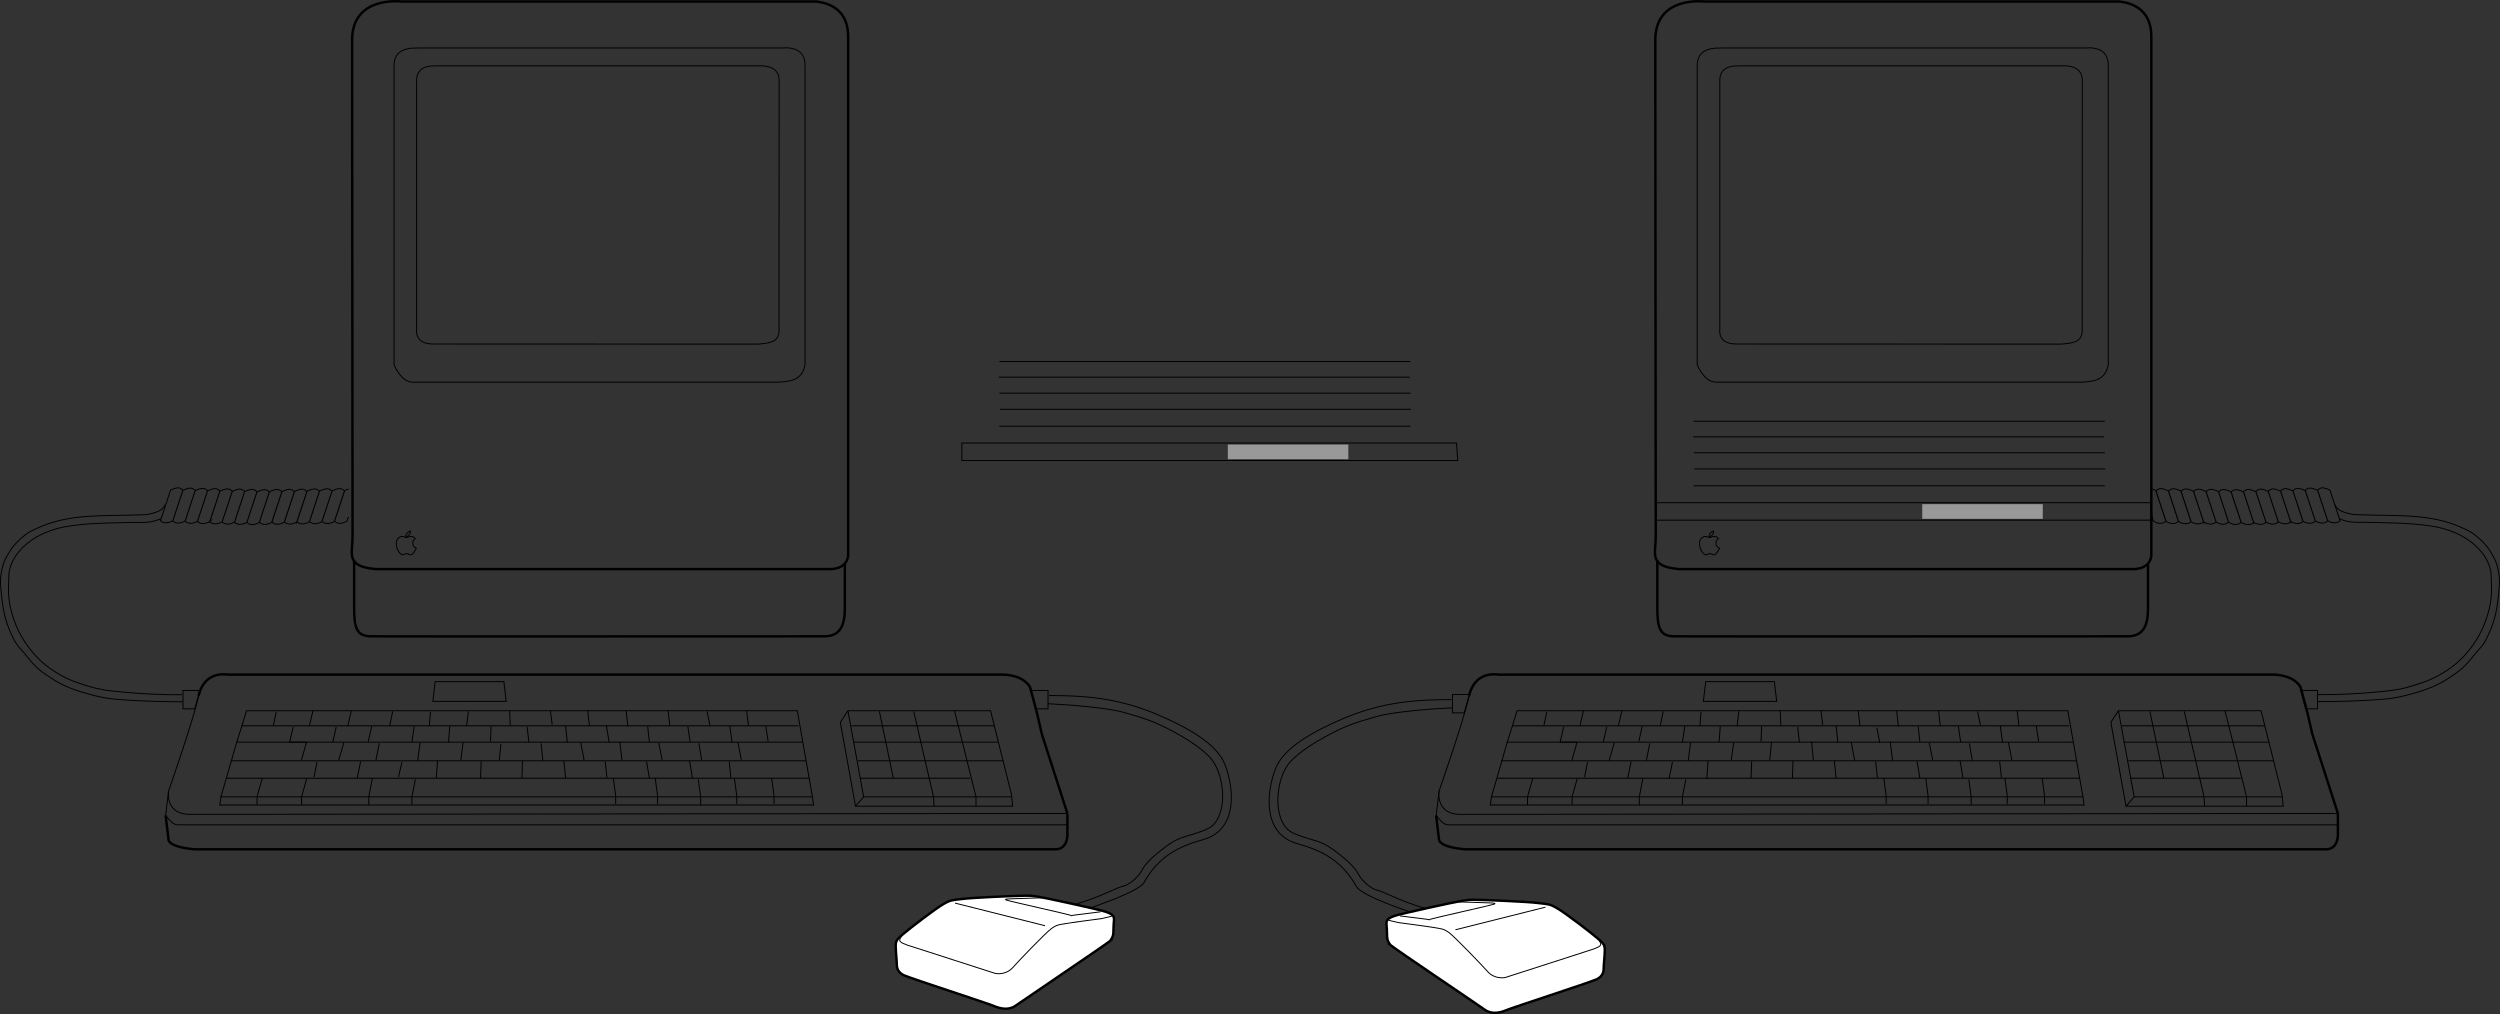 <svg xmlns="http://www.w3.org/2000/svg" width="253.961" height="103.011"><rect width="100%" height="100%" fill="#333333" stroke="none"/><path fill="none" stroke="#000" stroke-miterlimit="10" stroke-width=".1" d="M16.783 51.277c-.258.586-.883.8-1.898 1.004-4.805.203-8.196-.242-11.907 1.77-.507.273-1.546 1.25-1.87 1.777-.512.836-.86 1.3-1.04 2.805-.086.726.157 2.539.262 3.164.188 1.144.512 1.941.828 2.644.578 1.293.84 1.297 1.61 2.281.933 1.196 1.554 1.61 2.695 2.336 1.144.727 2.492 1.192 4.152 1.61 1.66.414 2.746.414 4.617.52 1.868.1 4.305.1 4.305.1"/><path fill="none" stroke="#000" stroke-miterlimit="10" stroke-width=".1" d="M16.322 52.683s-.726.465-2.293.383c-1.894.031-4.453.059-6.043.25-1.238.149-2.976.332-4.808 1.574C1.9 55.758.877 57.2.893 58.625c.011.96-.297 2.328.746 4.925.527 1.301 1.535 2.75 2.672 3.743.828.726 2.109 1.543 3.332 1.972 2.14.754 2.906.883 5.394 1.09 3.418.285 5.45.207 5.45.207m154.784-1.32h6.977l.238 2.008h-7.449zm-19.16 2.957-1.066 3.43-1.535 5.32h60.082l-1.535-8.75zm57.481 8.75.12.828H151.39l.12-.828m64.46.949h15.966l-.118-1.183-2.129-8.516h-14.488l-.77 1.18 1.54 8.52.828-.95-1.598-8.75 1.598 8.75"/><path fill="none" stroke="#000" stroke-miterlimit="10" stroke-width=".1" d="M216.799 80.949h11.414v.95m-12.656-8.165h14.546m-14.371 1.656h14.786m-14.313 1.895h14.785m-14.547 1.773h11.176m-73.98-5.324h56.535m.414 1.656h-57.543m-.531 1.895h58.43M152.1 79.058h59.14m7.153-6.8 1.421 6.8"/><path fill="none" stroke="#000" stroke-miterlimit="10" stroke-width=".1" d="m221.885 72.258 2.008 8.69.062.95m2.066-9.699c.063.176 2.192 8.75 2.192 8.75h3.605m-72.976-7.094-.356 1.535h1.715l-.531 1.895m1.598.117-.297 1.54m-.118-6.743-.355 1.535m4.258-1.535-.356 1.535m4.555-1.476-.297 1.476m4.141-1.418-.117 1.418m3.961-1.476-.18 1.476m4.379-1.535.058 1.476m4.082-1.476.176 1.418m3.61-1.418.175 1.535m3.727-1.535.176 1.598m4.082-1.598.175 1.535m3.786-1.476.297 1.417m3.726-1.476.176 1.476m-47.961-1.359-.297 1.418m6.387.121-.352 1.535m3.961-1.593-.355 1.535m4.672-1.535-.235 1.593m3.844-1.593-.121 1.593m7.984-1.535.176 1.535m3.727-1.656.18 1.715m3.96-1.524.297 1.524m3.902-1.652.176 1.593m-16.082-1.593-.062 1.535m-14.903.117-.53 1.836m4.14-1.777-.356 1.777m4.492-1.836-.234 1.836m4.613-1.836-.238 1.777m4.082-1.863-.18 1.922m4.258-1.953.18 1.953m7.805-1.953.238 1.953m3.726-1.836.352 1.777m3.726-1.718.297 1.777m3.668-1.895.352 1.836m-5.437-3.429.234 1.593m7.687-1.593.239 1.535m-3.903-1.598.235 1.715m-37.731 1.894-.355 1.715m4.554-1.656-.355 1.715m3.965-1.832-.121 1.832m4.554-1.774-.058 1.715m4.258-1.773-.06 1.773m4.259-1.773.176 1.773m4.023-1.715.176 1.657m4.023-1.657.293 1.715m4.082-1.773.297 1.773m3.723-1.715.18 1.657m-47.606.058-.535 1.89v.829m11.711-2.66-.356 1.832v.828m4.731-2.602-.352 1.774v.828m17.149-6.387.355 1.895m19.043 1.773.234 1.774v.828m-4.019-2.602.234 1.774v.828m-3.902-2.485.238 1.774v.828m-4.613-2.719.234 1.774v.828m-4.491-2.602.233 1.774v.828"/><path fill="none" stroke="#000" stroke-miterlimit="10" stroke-width=".1" d="m146.186 80.36-.297 2.483c.89 1.063.89.946 1.836.946h89.77"/><path fill="none" stroke="#000" stroke-miterlimit="10" stroke-width=".25" d="M149.232 70.68c.536-2.227 2.258-2.235 2.864-2.165l.242.016H230.4c2.72-.117 3.309 1.3 3.309 1.3l.71 2.665.474 2.066 2.601 8.074"/><path fill="none" stroke="#000" stroke-miterlimit="10" stroke-width=".25" d="m145.889 82.843.297 2.485s0 .71 2.601.945h87.527c1.18 0 1.18-1.418 1.18-1.418v-2.219"/><path fill="none" stroke="#000" stroke-miterlimit="10" stroke-width=".1" d="M149.26 70.66c-.711 2.98-3.074 9.7-3.074 9.7s-.415 2.483 2.367 2.366l88.914-.09"/><path fill="none" stroke="#000" stroke-miterlimit="10" stroke-width=".1" d="m160.232 79.058-.53 1.89v.829m75.503-28.859-1.027-3.11c.27-.187.383-.398 1.254.004l1.027 3.11c-.36.355-.926.203-1.254-.004zm1.254-.028-1.027-3.11c.27-.183.386-.397 1.254.005l1.027 3.11c-.36.355-.926.206-1.254-.005zm-2.508.055-1.027-3.11c.27-.187.383-.402 1.254.005l1.027 3.105c-.363.36-.926.207-1.254 0zm-1.258.023-1.027-3.105c.273-.188.387-.402 1.254 0l1.027 3.11c-.36.359-.926.206-1.254-.005zm-1.253.028-1.028-3.106c.274-.187.387-.402 1.254 0l1.027 3.11c-.359.355-.925.207-1.254-.004zm-1.254.027-1.028-3.11c.274-.187.387-.398 1.254.005l1.027 3.109c-.359.356-.925.207-1.253-.004zm-1.254.027-1.028-3.109c.274-.187.387-.398 1.254.004l1.028 3.11c-.36.355-.926.203-1.254-.005zm-1.254.024-1.028-3.106c.274-.187.387-.402 1.254.004l1.028 3.106c-.36.36-.926.207-1.254-.004zm-1.274-.016-1.027-3.11c.273-.187.387-.398 1.254.005l1.027 3.11c-.36.355-.926.206-1.254-.005zm-1.274-.019-1.023-3.11c.27-.183.387-.398 1.254.004l1.024 3.11c-.36.355-.926.207-1.254-.004zm-1.269-.019-1.027-3.106c.27-.188.387-.399 1.254.004l1.027 3.105c-.36.36-.93.207-1.254-.004zm-1.273-.016-1.027-3.11c.269-.187.386-.398 1.253.004l1.028 3.106c-.36.359-.926.207-1.254 0zm-1.274-.02-1.027-3.11c.274-.183.387-.398 1.254.005l1.027 3.109c-.359.36-.925.207-1.254-.004zm-1.273-.019-1.027-3.106c.273-.187.386-.402 1.254.004l1.027 3.105c-.36.36-.926.207-1.254-.003zm-1.453-3.285c.113.035.215.03.406.163l1.027 3.11c-.359.355-.925.203-1.253-.004l-.149-.434"/><path fill="none" stroke="#000" stroke-miterlimit="10" stroke-width=".1" d="M237.178 51.27c.254.581.883.8 1.898 1.003 4.8.2 8.192-.246 11.906 1.766.508.277 1.547 1.25 1.871 1.781.512.836.86 1.3 1.04 2.8.085.727-.157 2.544-.262 3.165-.192 1.144-.516 1.941-.828 2.648-.578 1.293-.84 1.297-1.61 2.282-.933 1.19-1.554 1.605-2.695 2.332-1.14.726-2.492 1.195-4.152 1.609-1.66.414-2.75.414-4.618.52-1.867.101-4.304.101-4.304.101"/><path fill="none" stroke="#000" stroke-miterlimit="10" stroke-width=".1" d="M237.639 52.675s.726.461 2.293.383c1.894.028 4.449.059 6.043.25 1.238.149 2.976.332 4.808 1.57 1.278.868 2.301 2.31 2.285 3.739-.011.96.297 2.328-.75 4.922-.523 1.304-1.53 2.75-2.668 3.742-.828.727-2.109 1.543-3.332 1.973-2.14.754-2.906.882-5.394 1.093-3.418.282-5.45.207-5.45.207m-1.242 1.45-.52-1.868h1.712v1.868zm0 0"/><path fill="#fff" d="M141.264 96.015c.695.551 7.918 5.407 9.605 6.582.7.485 1.594.258 2.129.028.664-.282 8.277-2.75 9.152-3.125.536-.227.75-.649.754-1.024.008-.562.11-1.328.117-1.922.008-.601-.148-.734-.753-1.25-.7-.601-3.215-2.527-4.04-3.011-.82-.489-.937-.43-2.003-.563-1.059-.133-5.192-.308-6.38-.324-.562-.008-.593-.008-1.304.102-.71.105-6.05 1.273-6.762 1.5-.715.226-.984.418-.93.902.051.476.063 1.777.07 1.305-.007.421.36.812.345.8"/><path fill="none" stroke="#000" stroke-miterlimit="10" stroke-width=".25" d="M141.264 96.015c.695.551 7.918 5.407 9.605 6.582.7.485 1.594.258 2.129.028.664-.282 8.277-2.75 9.152-3.125.536-.227.75-.649.754-1.024.008-.562.11-1.328.117-1.922.008-.601-.148-.734-.753-1.25-.7-.601-3.215-2.527-4.04-3.011-.82-.489-.937-.43-2.003-.563-1.059-.133-5.192-.308-6.38-.324-.562-.008-.593-.008-1.304.101-.71.106-6.05 1.274-6.762 1.5-.715.227-.984.418-.93.903.051.476.063 1.777.07 1.304-.007.422.36.813.345.801zm0 0"/><path fill="none" stroke="#000" stroke-miterlimit="10" stroke-width=".1" d="M162.443 95.543c.348.476.168.593-.605.879 0 0-8.824 2.843-8.879 2.863-.18.055-1.14.191-1.84-.59-.469-.54-3.34-3.535-3.922-3.957-.586-.422-.832-.383-1.386-.492-.48-.094-3.747-.524-3.747-.524-.648-.187-1.445-.199-.793-.484m15.719-1.082-9.14 2.297m.277-2.836 3.25.105s.71.008.414.125c-.297.114-6.203 1.422-6.5 1.536-.297.113.176.062-.414-.008-.59-.067-2.656-.332-2.656-.332m6.519-20.621.52-1.868h-1.711v1.868zm-1.297-1.352c-3.527 0-6.976.203-11.101 1.973-2.906 1.246-5.914 2.906-6.742 4.98-.989 2.469-1.352 6.7 2.18 7.676 2.562.71 4.562 1.766 6.015 4.36.547.98 5.5 2.593 5.5 2.593"/><path fill="none" stroke="#000" stroke-miterlimit="10" stroke-width=".1" d="M147.549 71.902c-2.078.102-6 .375-7.887.934-1.809.53-2.898.828-4.98 1.972-1.016.559-2.532 1.446-3.528 2.489-1.035 1.09-1.347 2.851-1.347 4.046 0 1.25.414 2.332.933 2.852.52.52 1.574.809 2.852 1.195 1.02.305 1.61.727 2.543 1.45.933.726 1.605 1.449 1.867 1.972.363.727 1.348 1.504 1.867 1.61.52.101 1.922.828 3.063 1.242 1.14.418 1.867.625 1.867.625M44.205 69.242h6.98l.235 2.008h-7.45zm-19.16 2.957-1.063 3.43-1.539 5.32H82.53l-1.539-8.75zm0 0"/><path fill="none" stroke="#000" stroke-miterlimit="10" stroke-width=".1" d="m82.53 80.949.116.828h-60.32l.117-.828m64.461.949h15.969l-.121-1.183-2.129-8.516H86.135l-.77 1.18 1.54 8.52.827-.95-1.597-8.75 1.597 8.75"/><path fill="none" stroke="#000" stroke-miterlimit="10" stroke-width=".1" d="M87.732 80.949h11.414v.95M86.49 73.734h14.547M86.666 75.39h14.785m-14.312 1.895h14.785m-14.547 1.773h11.176m-73.981-5.324h56.535m.414 1.656H23.982m-.531 1.895h58.426m-58.844 1.773h59.14m7.157-6.8 1.418 6.8"/><path fill="none" stroke="#000" stroke-miterlimit="10" stroke-width=".1" d="m92.818 72.258 2.012 8.69.059.95m2.07-9.699c.059.176 2.187 8.75 2.187 8.75h3.606M29.78 73.855l-.36 1.535h1.719l-.536 1.895m1.598.117-.297 1.54m-.117-6.743-.355 1.535m4.258-1.535-.356 1.535m4.555-1.476-.297 1.476m4.14-1.418-.117 1.418m3.961-1.476-.176 1.476m4.375-1.535.059 1.476m4.082-1.476.176 1.418m3.609-1.418.176 1.535m3.726-1.535.18 1.598m4.078-1.598.18 1.535m3.785-1.476.293 1.417m3.727-1.476.18 1.476M28.06 72.316l-.296 1.418m6.39.121L33.8 75.39m3.96-1.593-.356 1.535m4.672-1.535-.234 1.593m3.844-1.593-.118 1.593m7.981-1.535.18 1.535m3.726-1.656.176 1.715m3.961-1.774.297 1.774m3.902-1.652.18 1.593m-16.086-1.593-.059 1.535m-14.902.117-.535 1.836m4.141-1.777-.356 1.777m4.496-1.836-.238 1.836m4.613-1.836-.238 1.777m4.082-1.676-.176 1.735m4.257-1.765.176 1.765m7.809-1.953.234 1.953m3.727-1.836.355 1.777m3.723-1.718.297 1.777m3.668-1.895.355 1.836m-5.441-3.429.238 1.593m7.684-1.593.238 1.535m-3.903-1.598.24 1.715m-37.731 1.894-.356 1.715m4.551-1.656-.352 1.527m3.961-1.644-.117 1.707m4.551-1.649-.059 1.715m4.258-1.773-.058 1.773m4.257-1.773.18 1.773m4.02-1.715.18 1.657m4.019-1.657.297 1.715m4.078-1.773.297 1.773m3.726-1.715L74.248 79m-47.605.058-.532 1.89v.829m11.707-2.66-.355 1.832v.828m4.734-2.602-.355 1.774v.828M58.99 75.39l.356 1.895m19.043 1.773.238 1.774v.828m-4.024-2.602.239 1.774v.828m-3.906-2.485.238 1.774v.828m-4.614-2.719.239 1.774v.828m-4.496-2.602.238 1.774v.828"/><path fill="none" stroke="#000" stroke-miterlimit="10" stroke-width=".1" d="m17.123 80.36-.297 2.483c.887 1.063.887.946 1.832.946h89.774"/><path fill="none" stroke="#000" stroke-miterlimit="10" stroke-width=".25" d="M20.17 70.68c.531-2.227 2.254-2.235 2.86-2.165l.241.016h78.063c2.719-.117 3.312 1.3 3.312 1.3l.711 2.665.473 2.066 2.602 8.074"/><path fill="none" stroke="#000" stroke-miterlimit="10" stroke-width=".25" d="m16.826 82.843.297 2.485s0 .71 2.602.945h87.523c1.184 0 1.184-1.418 1.184-1.418v-2.219"/><path fill="none" stroke="#000" stroke-miterlimit="10" stroke-width=".1" d="M20.197 70.66c-.71 2.98-3.074 9.7-3.074 9.7s-.418 2.483 2.363 2.366l88.914-.09"/><path fill="none" stroke="#000" stroke-miterlimit="10" stroke-width=".1" d="m31.166 79.058-.531 1.89v.829M18.807 52.918l1.027-3.11c-.273-.187-.387-.398-1.254.004l-1.027 3.11c.36.355.925.203 1.254-.004zm-1.254-.028 1.027-3.11c-.273-.183-.387-.397-1.254.005l-1.027 3.11c.36.355.926.206 1.254-.005zm2.507.055 1.028-3.11c-.274-.187-.387-.402-1.254.005l-1.027 3.105c.359.36.925.207 1.254 0zm1.254.023 1.028-3.105c-.274-.188-.387-.402-1.254 0l-1.027 3.11c.359.359.925.206 1.253-.005zm1.254.028 1.028-3.106c-.27-.187-.387-.402-1.254 0L21.314 53c.36.355.93.207 1.254-.004zm1.258.027 1.024-3.11c-.27-.187-.387-.398-1.254.005l-1.028 3.109c.36.356.93.207 1.258-.004zm1.254.027 1.027-3.109c-.273-.187-.39-.398-1.257.004l-1.024 3.11c.356.355.926.203 1.254-.005zm1.254.024 1.027-3.106c-.273-.187-.386-.402-1.254.004l-1.027 3.106c.356.36.926.207 1.254-.004zm1.269-.016 1.028-3.11c-.27-.187-.387-.398-1.254.005l-1.027 3.11c.359.355.93.206 1.253-.005zm1.274-.019 1.027-3.11c-.273-.183-.386-.398-1.254.004l-1.027 3.11c.36.355.926.207 1.254-.004zm1.273-.019 1.028-3.106c-.274-.188-.387-.399-1.254.004l-1.028 3.105c.36.36.926.207 1.254-.004zm1.274-.016 1.027-3.11c-.273-.187-.387-.398-1.254.004l-1.027 3.106c.36.359.926.207 1.254 0zm1.273-.02 1.028-3.11c-.274-.183-.387-.398-1.258.005l-1.024 3.109c.36.36.926.207 1.254-.004zm1.27-.019 1.027-3.106c-.27-.187-.383-.402-1.254.004l-1.027 3.105c.36.36.926.207 1.254-.003zm1.457-3.285c-.117.035-.219.03-.41.163l-1.028 3.11c.364.355.926.203 1.254-.004l.153-.434M19.78 72.004l.519-1.868h-1.711v1.868zm0 0"/><path fill="#fff" d="M112.748 95.601c-.7.547-7.918 5.407-9.61 6.582-.699.485-1.593.258-2.128.028-.66-.286-8.274-2.75-9.153-3.125-.535-.23-.746-.653-.75-1.024-.011-.562-.109-1.332-.117-1.922-.008-.601.149-.734.75-1.25.703-.601 3.219-2.531 4.04-3.015.82-.485.94-.426 2.003-.559 1.063-.133 5.195-.309 6.383-.328.562-.004.59-.008 1.3.102.712.109 6.052 1.277 6.766 1.503.711.227.98.418.93.903-.055.476-.066 1.777-.07 1.3.004.426-.36.817-.344.805"/><path fill="none" stroke="#000" stroke-miterlimit="10" stroke-width=".25" d="M112.748 95.601c-.7.547-7.918 5.407-9.61 6.582-.699.485-1.593.258-2.128.028-.66-.286-8.274-2.75-9.153-3.125-.535-.23-.746-.653-.75-1.024-.011-.562-.109-1.332-.117-1.922-.008-.601.149-.734.75-1.25.703-.601 3.219-2.531 4.04-3.015.82-.485.94-.426 2.003-.559 1.063-.133 5.195-.309 6.383-.328.562-.004.59-.008 1.3.101.712.11 6.052 1.278 6.766 1.504.711.227.98.418.93.903-.055.476-.066 1.777-.07 1.3.004.426-.36.817-.344.805zm0 0"/><path fill="none" stroke="#000" stroke-miterlimit="10" stroke-width=".1" d="M91.568 95.129c-.351.476-.168.593.602.879 0 0 8.828 2.843 8.883 2.859.18.058 1.14.191 1.84-.586.464-.54 3.335-3.535 3.921-3.957.586-.422.832-.383 1.383-.492.485-.094 3.75-.524 3.75-.524.645-.187 1.446-.199.79-.484m-15.716-1.082 9.141 2.297m-.277-2.836-3.254.105s-.707.008-.41.121c.297.118 6.199 1.426 6.496 1.536.297.117-.176.062.414-.004.59-.067 2.656-.332 2.656-.332m-6.519-20.625-.516-1.868h1.71v1.868zm1.3-1.348c3.524 0 6.973.203 11.098 1.973 2.906 1.242 5.914 2.902 6.746 4.98.988 2.469 1.348 6.7-2.18 7.676-2.566.71-4.566 1.765-6.015 4.36-.551.976-5.5 2.593-5.5 2.593"/><path fill="none" stroke="#000" stroke-miterlimit="10" stroke-width=".1" d="M106.463 71.488c2.074.102 5.996.375 7.883.934 1.808.53 2.902.824 4.98 1.968 1.016.559 2.535 1.446 3.531 2.493 1.036 1.09 1.348 2.851 1.348 4.046 0 1.246-.418 2.332-.934 2.852-.52.52-1.578.809-2.855 1.195-1.016.305-1.61.723-2.54 1.45-.933.726-1.608 1.445-1.87 1.972-.363.727-1.348 1.504-1.867 1.61-.516.101-1.918.828-3.059 1.242-1.144.414-1.867.62-1.867.62"/><path fill="none" stroke="#000" stroke-miterlimit="10" stroke-width=".25" d="M35.975 56.875v4.883c0 2.074.277 2.863 1.703 2.882 1.91.024 44.402 0 46.062 0 1.66 0 2.082-1.191 2.082-2.851v-4.5"/><path fill="none" stroke="#000" stroke-miterlimit="10" stroke-width=".1" d="M81.78 37.066V6.63c0-1.614-1.31-1.797-2.071-1.77l-.059.012H42.63l-.413.015c-.762-.027-2.188.157-2.188 1.774v30.386s.684 1.774 1.89 1.774h37.142c1.25-.062 2.406-.191 2.718-1.754zm0 0"/><path fill="none" stroke="#000" stroke-miterlimit="10" stroke-width=".1" d="M77.166 6.687H44.408l-.262.012c-.671-.024-1.824.129-1.824 1.476v25.293s-.27 1.477 1.668 1.477l33 .012c1.172-.098 2.082-.18 2.145-1.278 0 0 .011-22.496.011-24.867v-.66c0-1.344-1.308-1.488-1.98-1.465"/><path fill="none" stroke="#000" stroke-miterlimit="10" stroke-width=".25" d="m35.814 54.523-.043-44.91V4.054c0-4.504 4.97-3.902 4.97-3.902h42.19c1.419.176 3.227.902 3.227 3.55v52.807c-.238 1.417-1.894 1.3-1.894 1.3h-46.13c-3.07-.285-2.32-1.535-2.32-3.285zm0 0"/><path fill="none" stroke="#000" stroke-miterlimit="10" stroke-width=".1" d="M41.697 53.941c-.242.047-.523.363-.457.57.215 0 .473-.28.457-.57zm0 0"/><path fill="none" stroke="#000" stroke-miterlimit="10" stroke-width=".1" d="M42.186 54.71c-.141-.14-.223-.218-.43-.218s-.278.094-.469.113c-.176.016-.176-.113-.422-.105-.289.007-.547.215-.597.566-.047.348.105.836.308 1.07.149.168.242.22.324.22a.32.32 0 0 0 .203-.056.486.486 0 0 1 .364-.03c.07.023.129.093.246.093.086 0 .207-.098.25-.14.043-.04.293-.419.324-.532-.14-.066-.375-.266-.36-.496.02-.227.063-.36.259-.484zm0 0"/><path fill="none" stroke="#000" stroke-miterlimit="10" stroke-width=".25" d="M168.357 56.875v4.883c0 2.074.282 2.863 1.704 2.882 1.91.024 44.406 0 46.066 0 1.66 0 2.078-1.191 2.078-2.851v-4.5"/><path fill="none" stroke="#000" stroke-miterlimit="10" stroke-width=".1" d="M214.166 37.066V6.63c0-1.614-1.309-1.797-2.07-1.77l-.059.012h-37.023l-.414.015c-.762-.027-2.188.157-2.188 1.774v30.386s.688 1.774 1.895 1.774h37.136c1.25-.062 2.407-.191 2.723-1.754zm0 0"/><path fill="none" stroke="#000" stroke-miterlimit="10" stroke-width=".1" d="M209.549 6.687h-32.754l-.262.012c-.672-.024-1.828.129-1.828 1.476v25.293s-.27 1.477 1.672 1.477l32.996.012c1.172-.098 2.082-.18 2.145-1.278 0 0 .011-22.496.011-24.867v-.66c0-1.344-1.308-1.488-1.98-1.465"/><path fill="none" stroke="#000" stroke-miterlimit="10" stroke-width=".25" d="m168.197 54.523-.043-44.91V4.054c0-4.504 4.969-3.902 4.969-3.902h42.195c1.414.176 3.223.902 3.223 3.55v52.807c-.238 1.417-1.89 1.3-1.89 1.3h-46.13c-3.074-.285-2.324-1.535-2.324-3.285zm0 0"/><path fill="none" stroke="#000" stroke-miterlimit="10" stroke-width=".1" d="M174.08 53.941c-.238.047-.523.363-.453.57.215 0 .473-.28.453-.57zm0 0"/><path fill="none" stroke="#000" stroke-miterlimit="10" stroke-width=".1" d="M174.572 54.71c-.14-.14-.226-.218-.433-.218s-.278.094-.47.113c-.171.016-.171-.113-.421-.105-.285.007-.543.215-.594.566-.05.348.102.836.309 1.07.148.168.238.22.32.22a.332.332 0 0 0 .207-.056.476.476 0 0 1 .36-.03c.07.023.132.093.25.093.082 0 .207-.098.246-.14.043-.04.297-.419.324-.532-.14-.066-.375-.266-.356-.496.016-.227.059-.36.258-.484zm39.238-11.921h-41.753m-.063 1.586h41.754m4.879 8.465-.125-1.774h-50.25v1.774zm-46.512-5.204h41.754m-41.812 1.715h41.754m-41.747-3.359h41.754"/><path fill="#999" d="M207.514 52.707v-1.492H195.27v1.492h12.243"/><path fill="none" stroke="#000" stroke-miterlimit="10" stroke-width=".1" d="M143.268 36.73h-41.75m-.063 1.586h41.75m4.879 8.464-.125-1.772h-50.25v1.773zm-46.512-5.202h41.754m-41.808 1.715h41.75m-41.743-3.356h41.75"/><path fill="#999" d="M136.97 46.648v-1.492h-12.242v1.492h12.243"/></svg>
